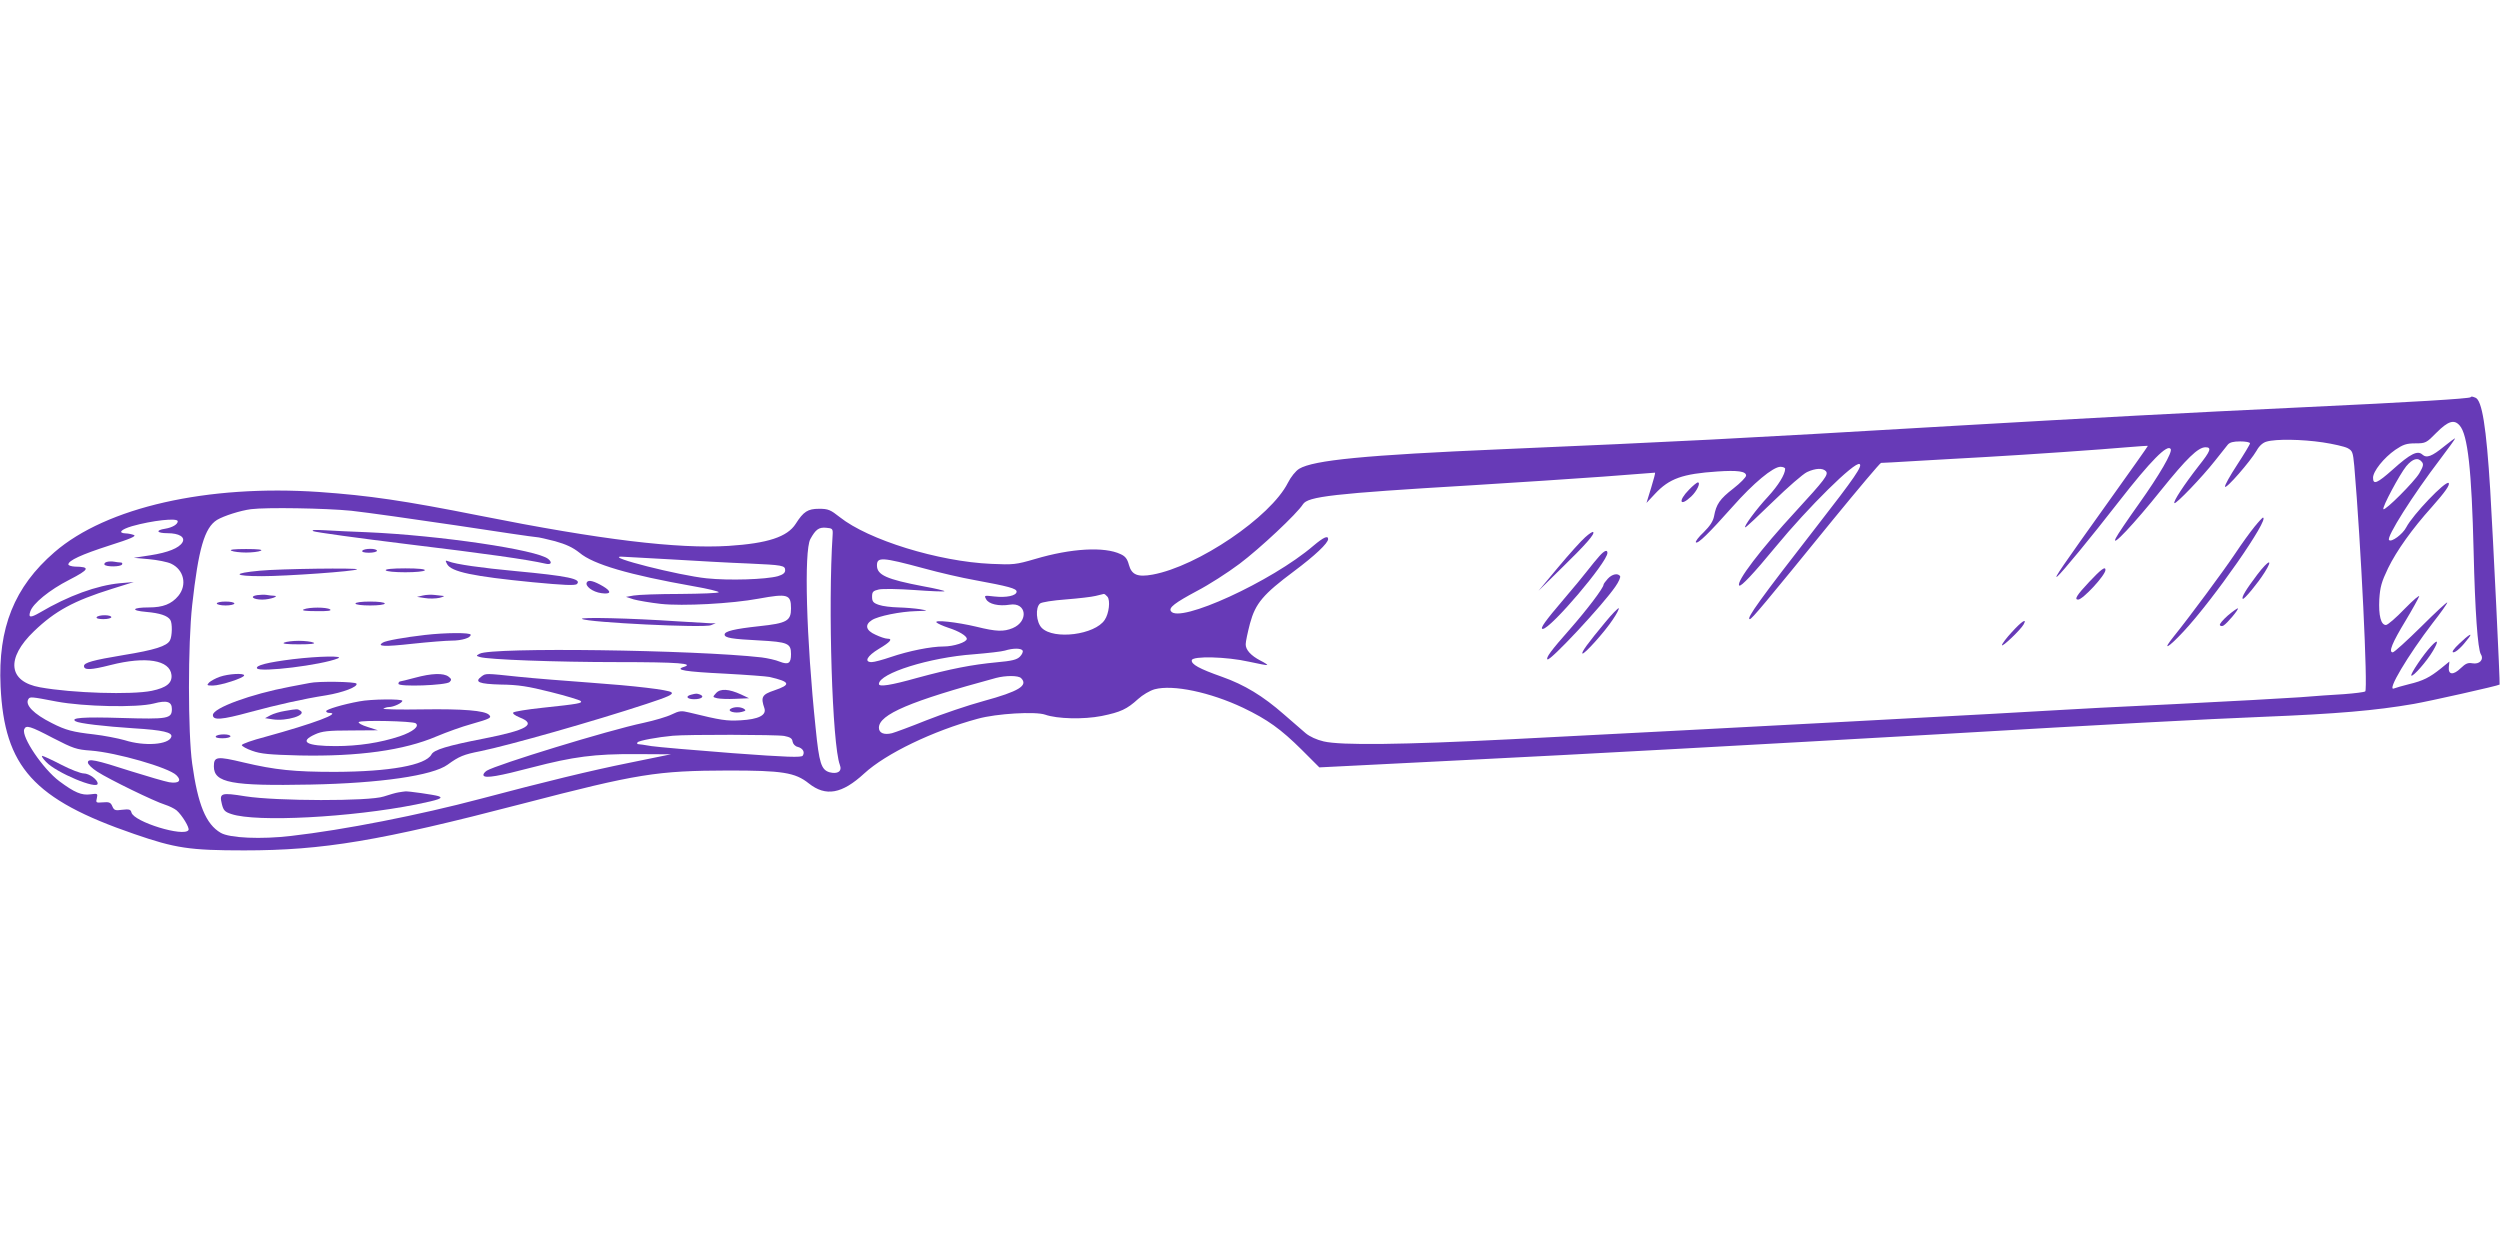 <?xml version="1.0" standalone="no"?>
<!DOCTYPE svg PUBLIC "-//W3C//DTD SVG 20010904//EN"
 "http://www.w3.org/TR/2001/REC-SVG-20010904/DTD/svg10.dtd">
<svg version="1.0" xmlns="http://www.w3.org/2000/svg"
 width="1280pt" height="640pt" viewBox="0 0 1280 640"
 preserveAspectRatio="xMidYMid meet">
<g transform="translate(0,640) scale(0.1,-0.1)"
fill="#673ab7" stroke="none">
<path d="M12649 4366 c-7 -7 -297 -25 -854 -51 -613 -29 -1076 -54 -1785 -95
-1173 -69 -1395 -80 -2320 -120 -703 -30 -964 -56 -1038 -100 -18 -11 -43 -42
-58 -72 -88 -175 -462 -428 -693 -470 -77 -14 -107 -1 -121 50 -8 30 -18 44
-43 55 -82 39 -252 30 -437 -25 -99 -29 -112 -30 -225 -25 -272 12 -629 123
-775 239 -48 38 -60 43 -106 43 -58 0 -80 -14 -120 -77 -43 -67 -143 -100
-344 -113 -261 -16 -653 31 -1275 155 -387 77 -566 103 -820 121 -573 39
-1090 -78 -1356 -308 -206 -178 -290 -388 -276 -687 19 -413 169 -579 684
-756 211 -73 284 -84 563 -84 405 0 692 48 1425 239 592 154 687 169 1055 170
276 0 341 -10 411 -66 87 -69 170 -54 284 51 111 102 352 218 581 280 97 27
296 38 345 21 62 -22 197 -25 289 -7 98 20 130 35 187 87 23 21 60 43 85 50
94 25 284 -15 453 -95 125 -60 193 -109 299 -214 l91 -91 180 9 c99 5 367 19
595 30 532 26 1508 80 2385 130 922 54 1357 77 1675 90 374 15 573 32 769 66
80 14 433 93 439 99 3 3 -33 743 -48 995 -20 325 -42 461 -76 474 -19 7 -19 7
-25 2z m-56 -144 c42 -46 62 -229 72 -647 7 -302 21 -499 37 -525 17 -27 -7
-53 -44 -46 -22 4 -34 -1 -59 -25 -38 -37 -65 -35 -61 6 l3 28 -43 -35 c-57
-46 -92 -64 -164 -81 -32 -8 -67 -18 -77 -22 -39 -16 71 169 199 336 41 52 74
99 74 104 0 5 -60 -50 -133 -123 -74 -73 -139 -132 -146 -132 -23 0 -3 49 65
161 35 58 66 115 70 125 3 10 -30 -18 -74 -63 -44 -46 -87 -83 -96 -83 -26 0
-38 49 -34 131 4 63 11 89 45 160 44 90 124 202 223 312 70 79 95 115 87 124
-15 14 -184 -163 -217 -227 -18 -35 -76 -78 -88 -65 -15 14 120 228 264 417
41 54 74 100 74 103 0 3 -24 -15 -54 -39 -66 -54 -92 -63 -114 -43 -24 22 -61
4 -151 -77 -80 -71 -101 -80 -101 -42 0 33 55 102 114 143 40 27 57 33 103 33
52 0 56 2 108 55 59 59 90 69 118 37z m-700 -87 c53 -8 110 -21 126 -29 26
-14 28 -20 35 -93 34 -396 70 -1144 56 -1153 -6 -4 -55 -10 -108 -14 -53 -3
-155 -10 -227 -16 -71 -5 -359 -21 -640 -35 -280 -13 -544 -27 -585 -30 -110
-8 -1868 -102 -2815 -150 -556 -28 -869 -32 -958 -11 -35 8 -72 25 -92 42 -18
16 -69 60 -112 97 -106 93 -201 151 -317 192 -116 41 -158 64 -154 85 5 22
178 18 293 -8 50 -11 92 -19 93 -17 2 2 -13 12 -35 23 -48 25 -76 55 -75 84 0
13 10 60 22 106 28 103 67 149 225 267 107 80 175 144 175 165 0 20 -24 9 -75
-34 -213 -183 -690 -401 -730 -335 -12 18 21 43 133 103 60 31 158 94 218 139
104 78 295 257 325 305 25 40 154 55 859 97 234 14 541 35 683 45 142 11 259
20 261 20 2 0 -7 -35 -20 -77 l-24 -78 44 47 c73 78 140 102 319 114 104 7
147 1 147 -21 0 -8 -29 -38 -65 -66 -70 -54 -88 -81 -99 -142 -5 -26 -21 -50
-53 -82 -26 -24 -44 -48 -40 -52 10 -9 67 47 188 183 106 120 207 204 245 204
13 0 24 -5 24 -10 0 -29 -35 -85 -87 -142 -61 -65 -129 -158 -117 -158 4 0 68
60 143 133 75 73 152 140 173 150 43 20 81 22 97 4 14 -17 -7 -44 -153 -203
-181 -196 -309 -364 -291 -382 8 -8 74 62 186 198 167 203 406 439 430 424 16
-9 -24 -68 -217 -316 -291 -374 -366 -478 -345 -478 10 0 76 79 425 508 131
160 242 292 247 292 6 0 87 4 182 10 95 5 253 15 352 20 228 13 588 38 725 50
58 5 106 8 107 7 1 -1 -89 -128 -199 -282 -243 -340 -287 -404 -264 -386 24
20 170 197 313 381 166 213 251 298 267 271 10 -16 -57 -132 -163 -281 -57
-80 -110 -158 -118 -175 -28 -56 92 71 233 247 129 160 188 218 226 218 33 0
27 -18 -35 -96 -74 -95 -132 -183 -124 -190 7 -7 141 132 207 216 28 36 58 73
66 83 10 12 28 17 64 17 27 0 50 -4 50 -10 0 -5 -30 -55 -66 -110 -36 -55 -64
-105 -62 -112 5 -14 130 130 162 185 13 24 32 41 51 46 47 14 181 12 288 -4z
m507 -100 c10 -12 7 -23 -13 -58 -26 -44 -175 -193 -184 -184 -8 8 83 178 117
220 33 39 60 47 80 22z m-10602 -250 c81 -9 323 -43 538 -75 216 -33 400 -60
410 -60 10 0 53 -10 96 -21 57 -16 91 -32 125 -59 71 -60 253 -113 586 -172
70 -12 127 -26 127 -30 0 -5 -89 -8 -197 -9 -109 0 -216 -4 -238 -8 l-40 -7
40 -13 c22 -6 85 -17 139 -23 112 -12 361 1 501 27 148 27 165 22 165 -50 0
-64 -21 -76 -162 -91 -129 -14 -178 -26 -178 -43 0 -17 38 -23 177 -30 147 -8
163 -15 163 -70 0 -47 -13 -56 -57 -39 -21 9 -63 18 -93 22 -344 39 -1383 53
-1444 19 -19 -10 -19 -11 1 -17 41 -13 385 -26 708 -26 309 0 393 -7 335 -25
-47 -15 7 -24 210 -34 113 -6 216 -14 230 -17 107 -25 112 -39 24 -69 -63 -21
-70 -34 -50 -92 11 -35 -31 -56 -122 -61 -73 -4 -99 0 -263 40 -40 10 -51 9
-90 -10 -24 -12 -89 -31 -144 -43 -181 -38 -753 -214 -803 -245 -12 -8 -20
-19 -16 -25 9 -15 78 -3 249 42 212 55 318 69 530 68 l180 -1 -215 -44 c-194
-39 -432 -97 -760 -184 -313 -83 -698 -159 -970 -190 -152 -18 -315 -11 -360
16 -76 44 -117 145 -146 354 -22 159 -22 612 0 812 32 288 63 396 127 436 35
21 120 48 174 55 78 10 381 5 513 -8z m-888 -54 c0 -16 -28 -32 -64 -38 -52
-8 -44 -23 12 -23 59 0 92 -20 76 -47 -17 -29 -74 -52 -164 -66 l-85 -13 78
-7 c43 -4 94 -14 113 -23 66 -31 83 -109 37 -165 -35 -42 -79 -59 -150 -59
-87 0 -97 -16 -14 -23 69 -6 109 -19 123 -41 11 -16 10 -84 -2 -105 -15 -29
-78 -49 -238 -75 -157 -26 -202 -39 -202 -56 0 -22 34 -21 136 5 181 46 304
26 312 -51 4 -41 -25 -65 -101 -81 -102 -21 -407 -12 -572 18 -163 29 -176
148 -31 287 108 104 204 156 399 217 l112 35 -70 -6 c-118 -11 -265 -64 -412
-151 -47 -27 -59 -26 -48 6 13 41 99 111 199 162 105 54 110 67 29 68 -18 1
-33 6 -33 11 0 20 67 51 210 97 110 35 140 48 125 54 -11 4 -30 8 -42 8 -41 2
-24 20 33 37 102 29 234 44 234 25z m3353 -71 c-24 -364 -2 -1073 37 -1176 13
-33 -11 -49 -53 -38 -42 13 -53 45 -71 227 -48 459 -60 906 -27 967 27 49 43
61 80 58 34 -3 36 -5 34 -38z m-828 -124 c132 -8 310 -18 395 -21 178 -8 190
-10 190 -35 0 -13 -11 -22 -37 -30 -62 -17 -250 -23 -365 -11 -139 14 -523
111 -437 111 7 0 122 -7 254 -14z m1295 -46 c80 -22 197 -49 260 -60 173 -32
215 -43 215 -59 0 -21 -52 -32 -114 -25 -52 6 -53 6 -42 -14 13 -25 65 -37
121 -28 86 14 98 -85 15 -120 -46 -19 -84 -18 -185 7 -101 24 -220 37 -205 22
6 -6 33 -18 60 -27 56 -18 95 -42 95 -57 0 -17 -67 -39 -119 -39 -65 0 -179
-23 -270 -54 -41 -14 -85 -26 -98 -26 -41 0 -23 32 37 68 59 35 73 52 43 52
-10 0 -37 9 -60 20 -50 22 -57 51 -19 75 32 21 147 44 226 46 65 2 65 2 20 10
-25 4 -74 8 -110 9 -36 1 -81 6 -100 13 -29 10 -35 17 -35 42 0 25 5 30 35 37
19 4 102 3 183 -3 82 -6 151 -9 153 -6 2 2 -46 14 -108 25 -189 36 -238 58
-238 107 0 44 25 43 240 -15z m940 -145 c16 -19 8 -87 -14 -119 -50 -76 -260
-103 -322 -41 -29 29 -34 104 -9 125 8 7 66 16 133 21 64 5 133 13 152 18 19
5 38 9 41 10 4 1 12 -6 19 -14z m-434 -276 c3 -6 -3 -20 -14 -31 -16 -16 -41
-22 -119 -29 -127 -12 -235 -33 -408 -80 -135 -38 -195 -47 -195 -31 1 55 260
136 485 152 72 6 144 14 160 19 42 13 83 13 91 0z m-8 -141 c38 -38 -12 -68
-191 -117 -81 -22 -213 -67 -294 -99 -82 -33 -161 -62 -176 -66 -41 -10 -67 1
-67 28 0 68 160 136 600 255 50 13 114 13 128 -1z m-4938 -120 c139 -26 411
-32 497 -10 67 18 93 10 93 -28 0 -50 -20 -53 -259 -46 -195 6 -263 1 -234
-17 18 -11 146 -26 299 -36 148 -9 199 -21 191 -44 -13 -40 -137 -49 -238 -17
-35 10 -107 24 -159 30 -106 12 -143 21 -215 58 -92 46 -138 93 -120 122 8 14
14 13 145 -12z m-18 -187 c103 -53 120 -59 193 -64 131 -10 399 -87 438 -126
29 -28 13 -44 -37 -36 -22 4 -108 29 -191 55 -189 61 -225 68 -225 46 0 -9 21
-30 48 -47 60 -39 294 -153 347 -169 22 -7 48 -20 59 -29 28 -24 68 -90 61
-101 -23 -37 -280 42 -292 90 -4 16 -12 18 -47 14 -36 -5 -42 -3 -51 18 -8 19
-16 23 -48 20 -36 -3 -37 -2 -31 22 5 23 4 24 -33 19 -45 -6 -81 9 -159 67
-84 63 -195 227 -180 266 9 23 30 17 148 -45z m3743 11 c30 -6 41 -12 43 -29
2 -12 13 -24 26 -27 27 -7 38 -27 26 -45 -6 -10 -79 -8 -361 13 -195 15 -381
31 -414 36 -33 6 -64 10 -68 10 -5 0 -6 4 -3 9 6 9 103 27 181 34 77 7 530 6
570 -1z"/>
<path d="M12592 3105 c-29 -27 -41 -45 -31 -45 14 0 45 29 78 73 24 31 1 18
-47 -28z"/>
<path d="M12448 3092 c-39 -41 -109 -145 -102 -151 8 -8 80 74 111 127 30 51
26 62 -9 24z"/>
<path d="M8647 3892 c-57 -58 -46 -89 12 -34 29 27 50 72 34 72 -5 0 -26 -17
-46 -38z"/>
<path d="M11543 3703 c-22 -27 -67 -89 -100 -139 -61 -91 -233 -323 -312 -421
-64 -79 -33 -64 49 24 154 165 445 583 406 583 -2 0 -22 -21 -43 -47z"/>
<path d="M8117 3650 c-20 -17 -82 -86 -138 -153 l-102 -122 122 120 c123 120
168 172 158 181 -3 3 -21 -9 -40 -26z"/>
<path d="M8189 3553 c-14 -16 -41 -48 -60 -73 -19 -25 -73 -90 -120 -145 -98
-115 -127 -155 -110 -155 40 0 331 342 331 389 0 18 -15 13 -41 -16z"/>
<path d="M11558 3459 c-59 -78 -83 -118 -75 -125 6 -6 77 80 111 134 47 74 23
68 -36 -9z"/>
<path d="M10696 3420 c-63 -67 -77 -90 -56 -90 24 0 140 125 140 152 0 20 -22
4 -84 -62z"/>
<path d="M8232 3437 c-12 -13 -22 -27 -22 -31 0 -16 -84 -127 -170 -225 -99
-112 -126 -149 -117 -157 12 -12 283 278 348 373 17 24 27 48 24 53 -11 17
-41 11 -63 -13z"/>
<path d="M8218 3213 c-89 -107 -122 -153 -116 -159 8 -7 115 112 155 173 20
29 34 56 31 59 -3 2 -35 -30 -70 -73z"/>
<path d="M11407 3249 c-26 -23 -45 -45 -41 -50 3 -5 11 -6 18 -2 19 11 79 83
74 88 -2 2 -25 -14 -51 -36z"/>
<path d="M10301 3164 c-28 -30 -51 -61 -51 -67 0 -13 96 79 111 106 19 35 -10
16 -60 -39z"/>
<path d="M1605 3680 c11 -5 227 -35 480 -66 406 -49 616 -79 708 -100 29 -7
36 6 14 24 -56 47 -557 121 -927 137 -74 3 -171 7 -215 10 -55 3 -74 2 -60 -5z"/>
<path d="M1185 3580 c11 -5 45 -9 75 -9 30 0 64 4 75 9 13 6 -13 9 -75 9 -62
0 -88 -3 -75 -9z"/>
<path d="M1855 3580 c-4 -6 10 -10 34 -10 23 0 41 5 41 10 0 6 -15 10 -34 10
-19 0 -38 -4 -41 -10z"/>
<path d="M2289 3512 c21 -40 133 -63 438 -93 159 -15 218 -18 227 -9 26 26
-48 41 -314 66 -173 16 -308 35 -344 50 -16 6 -17 5 -7 -14z"/>
<path d="M1330 3478 c-142 -13 -137 -28 11 -28 126 0 478 25 487 35 9 8 -395
3 -498 -7z"/>
<path d="M1975 3480 c3 -6 48 -10 100 -10 52 0 97 4 100 10 4 6 -32 10 -100
10 -68 0 -104 -4 -100 -10z"/>
<path d="M3005 3419 c-12 -19 29 -50 74 -56 50 -7 54 8 9 35 -46 27 -75 35
-83 21z"/>
<path d="M1317 3353 c-41 -6 -22 -23 26 -23 40 0 94 19 57 20 -8 0 -24 2 -35
4 -11 2 -32 1 -48 -1z"/>
<path d="M2165 3351 l-30 -7 40 -6 c22 -4 56 -3 75 1 19 5 28 9 19 10 -9 1
-29 3 -45 5 -16 2 -42 1 -59 -3z"/>
<path d="M1110 3310 c0 -5 20 -10 45 -10 25 0 45 5 45 10 0 6 -20 10 -45 10
-25 0 -45 -4 -45 -10z"/>
<path d="M1820 3310 c0 -6 32 -10 75 -10 43 0 75 4 75 10 0 6 -32 10 -75 10
-43 0 -75 -4 -75 -10z"/>
<path d="M1555 3280 c-13 -6 8 -9 65 -9 58 -1 80 2 70 9 -18 12 -107 12 -135
0z"/>
<path d="M2980 3231 c30 -18 623 -47 660 -32 l25 10 -30 0 c-16 1 -93 5 -170
10 -234 16 -501 22 -485 12z"/>
<path d="M2176 3149 c-105 -12 -200 -29 -216 -39 -33 -20 8 -22 152 -6 84 9
174 16 200 16 52 0 98 14 98 30 0 12 -130 11 -234 -1z"/>
<path d="M1455 3110 c-13 -6 13 -9 75 -9 62 0 88 3 75 9 -11 5 -45 9 -75 9
-30 0 -64 -4 -75 -9z"/>
<path d="M1500 3025 c-129 -16 -193 -32 -184 -47 14 -22 331 17 414 51 36 14
-96 12 -230 -4z"/>
<path d="M1126 2935 c-21 -7 -46 -21 -55 -29 -14 -15 -12 -16 19 -16 39 0 160
39 160 52 0 13 -81 8 -124 -7z"/>
<path d="M2125 2930 c-38 -10 -73 -19 -77 -19 -5 -1 -8 -6 -8 -12 0 -17 245
-8 262 9 11 11 10 16 -6 28 -26 19 -86 17 -171 -6z"/>
<path d="M2466 2937 c-40 -29 -14 -39 99 -42 89 -1 138 -9 254 -38 80 -20 149
-41 154 -46 11 -11 -8 -15 -197 -35 -76 -8 -143 -19 -148 -24 -5 -5 8 -15 32
-25 90 -35 39 -65 -180 -108 -190 -37 -259 -58 -271 -82 -30 -55 -214 -88
-494 -89 -209 0 -306 10 -467 48 -138 33 -153 31 -153 -20 0 -84 90 -101 495
-93 358 7 625 46 702 102 59 43 82 52 168 69 146 30 580 153 850 242 113 37
138 49 128 59 -12 13 -193 34 -418 50 -124 9 -288 22 -365 30 -170 18 -167 18
-189 2z"/>
<path d="M1585 2903 c-11 -2 -56 -11 -100 -19 -201 -38 -395 -109 -395 -145 0
-28 44 -25 190 15 137 37 274 68 390 86 85 14 165 44 155 60 -6 10 -197 13
-240 3z"/>
<path d="M3666 2851 c-18 -20 -18 -20 6 -26 13 -3 55 -5 93 -3 l70 3 -40 19
c-63 29 -107 32 -129 7z"/>
<path d="M3538 2843 c-31 -8 -20 -23 16 -23 38 0 55 14 30 24 -17 6 -19 6 -46
-1z"/>
<path d="M1840 2809 c-83 -15 -170 -41 -170 -50 0 -5 7 -9 15 -9 67 0 -77 -54
-328 -123 -65 -17 -119 -36 -119 -42 0 -5 24 -19 53 -29 44 -16 88 -20 244
-24 299 -6 533 26 701 98 50 21 130 50 178 63 95 27 105 32 90 47 -22 22 -134
31 -339 28 -117 -2 -208 0 -202 4 7 4 20 8 29 8 23 0 68 21 68 32 0 10 -160 9
-220 -3z m288 -112 c22 -15 -14 -44 -82 -67 -100 -33 -211 -50 -328 -50 -149
0 -189 22 -105 60 35 16 66 20 182 20 l140 1 -53 17 c-30 9 -50 21 -45 25 10
11 274 5 291 -6z"/>
<path d="M3741 2771 c-20 -13 23 -25 57 -16 20 5 23 8 11 16 -18 11 -50 11
-68 0z"/>
<path d="M1459 2760 c-26 -4 -59 -14 -74 -22 l-28 -15 39 -6 c71 -11 177 22
142 44 -15 10 -15 10 -79 -1z"/>
<path d="M1105 2630 c-4 -6 10 -10 34 -10 23 0 41 5 41 10 0 6 -15 10 -34 10
-19 0 -38 -4 -41 -10z"/>
<path d="M2040 2343 c-14 -2 -47 -12 -75 -21 -72 -25 -551 -24 -709 1 -125 20
-134 17 -120 -40 8 -32 15 -40 49 -51 127 -43 615 -17 945 49 118 24 144 33
114 43 -23 7 -155 26 -169 24 -5 0 -21 -3 -35 -5z"/>
<path d="M547 3523 c-9 -2 -15 -9 -12 -14 8 -12 82 -12 90 1 3 6 0 10 -7 10
-7 0 -22 2 -33 4 -11 2 -28 2 -38 -1z"/>
<path d="M495 3240 c-4 -6 10 -10 34 -10 23 0 41 5 41 10 0 6 -15 10 -34 10
-19 0 -38 -4 -41 -10z"/>
<path d="M236 2499 c51 -55 264 -144 264 -111 0 21 -44 52 -71 52 -16 0 -68
20 -116 45 -48 25 -92 45 -97 45 -5 0 3 -14 20 -31z"/>
</g>
</svg>
